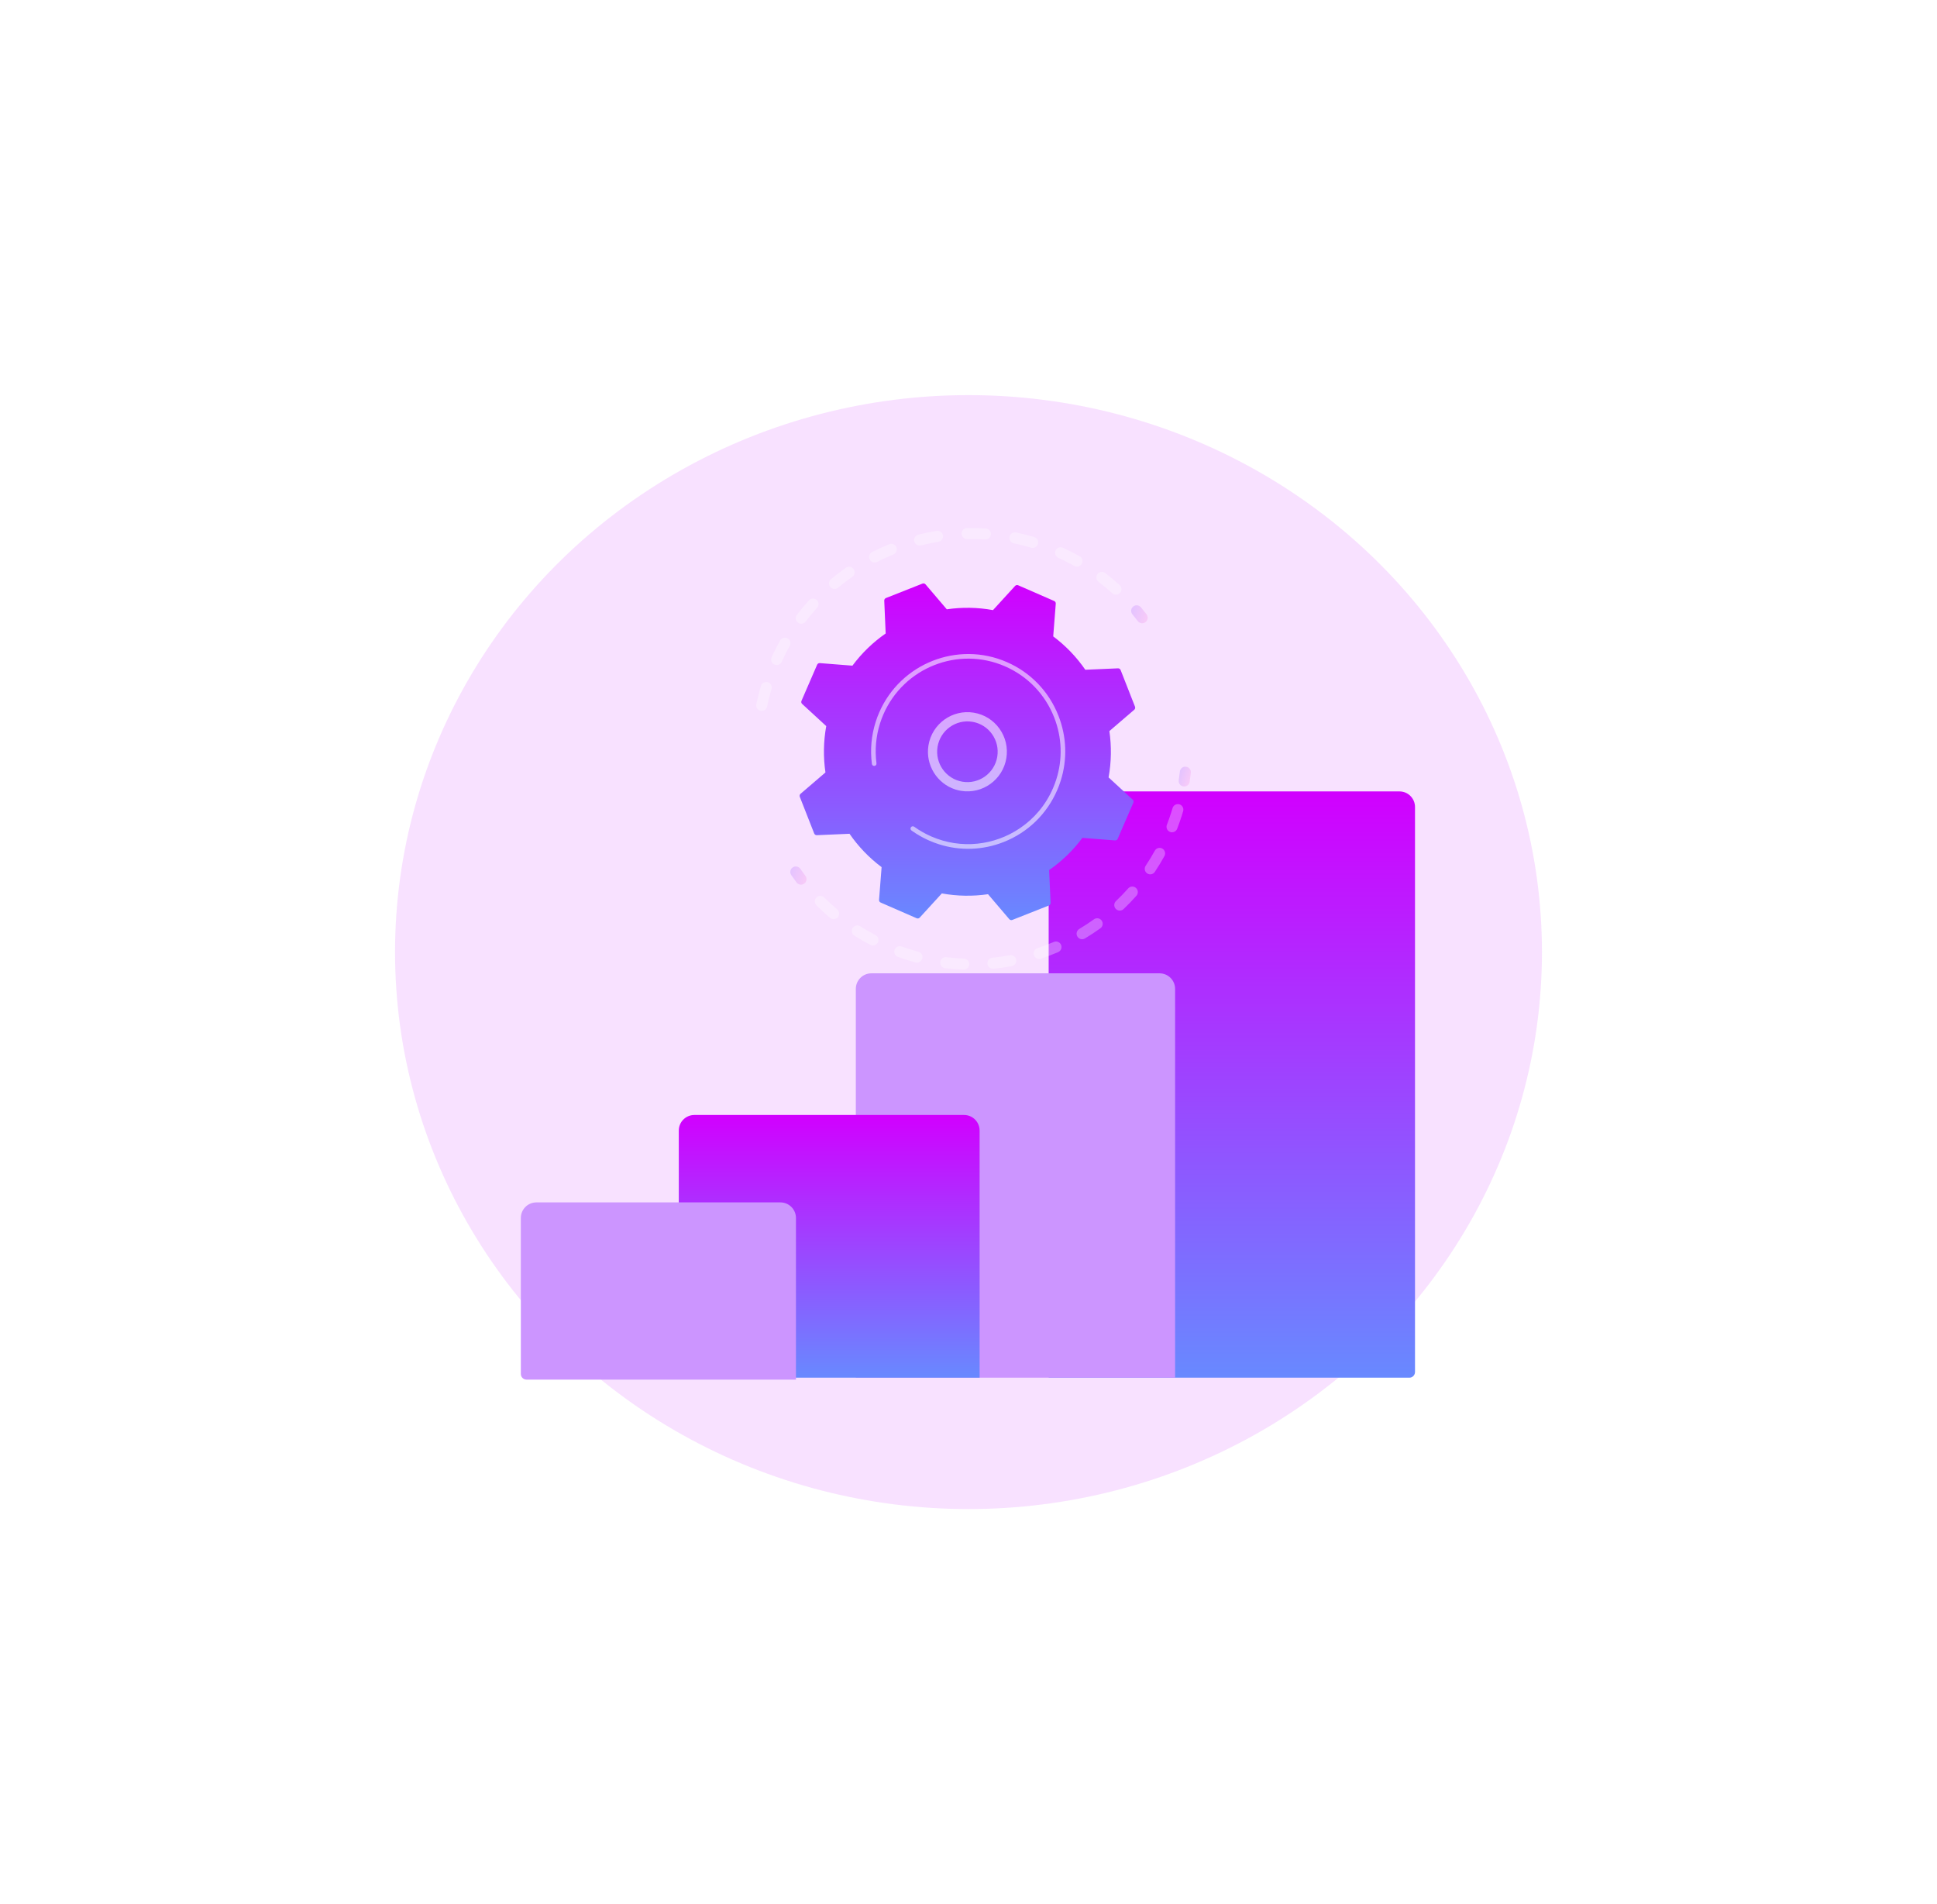 <svg width="760" height="747" viewBox="0 0 760 747" fill="none" xmlns="http://www.w3.org/2000/svg">
<g opacity="0.25" filter="url(#filter0_f_1023_6644)">
<ellipse cx="380" cy="373.5" rx="225" ry="218.5" fill="#E486FF"/>
</g>
<path d="M552.972 540.459H411.453V316.586C411.453 313.207 414.184 310.467 417.553 310.467H549.09C552.458 310.467 555.189 313.207 555.189 316.586V538.233C555.189 539.463 554.197 540.459 552.972 540.459Z" fill="url(#paint0_linear_1023_6644)"/>
<path d="M461.062 540.459H335.791V387.947C335.791 384.568 338.522 381.828 341.89 381.828H454.964C458.332 381.828 461.063 384.568 461.063 387.947V540.459H461.062Z" fill="#CC95FF"/>
<path d="M384.362 540.458H268.546C267.321 540.458 266.328 539.462 266.328 538.233V443.523C266.328 440.144 269.059 437.404 272.428 437.404H378.262C381.63 437.404 384.362 440.144 384.362 443.523V540.458Z" fill="url(#paint1_linear_1023_6644)"/>
<path d="M312.3 541.217H206.573C205.348 541.217 204.355 540.221 204.355 538.992V477.812C204.355 474.433 207.087 471.693 210.455 471.693H306.2C309.569 471.693 312.3 474.433 312.3 477.812V541.217Z" fill="#CC95FF"/>
<g opacity="0.3">
<path d="M298.208 278.765C297.166 278.432 296.523 277.356 296.751 276.259C297.247 273.86 297.857 271.447 298.559 269.086C298.901 267.938 300.105 267.285 301.25 267.627C301.264 267.631 301.277 267.636 301.29 267.64C302.409 267.998 303.041 269.192 302.703 270.326C302.034 272.568 301.458 274.861 300.985 277.139C300.742 278.312 299.598 279.066 298.428 278.822C298.353 278.808 298.279 278.788 298.208 278.765ZM304.073 260.806C303.992 260.779 303.912 260.749 303.833 260.712C302.746 260.217 302.265 258.929 302.76 257.839C303.777 255.599 304.897 253.38 306.094 251.246C306.68 250.201 307.992 249.831 309.039 250.417C310.08 251.005 310.449 252.327 309.865 253.371C308.728 255.401 307.663 257.508 306.697 259.637C306.239 260.648 305.103 261.135 304.073 260.806ZM313.734 244.589C313.505 244.516 313.284 244.401 313.081 244.247C312.132 243.52 311.948 242.159 312.673 241.206C314.157 239.253 315.744 237.341 317.391 235.521C318.194 234.634 319.562 234.57 320.445 235.374C321.329 236.18 321.396 237.552 320.592 238.438C319.028 240.165 317.521 241.981 316.111 243.836C315.543 244.586 314.582 244.859 313.734 244.589ZM326.771 230.942C326.392 230.82 326.041 230.593 325.768 230.263C325.004 229.343 325.13 227.975 326.047 227.209C327.931 225.637 329.904 224.129 331.914 222.725C332.894 222.042 334.24 222.283 334.924 223.265C335.606 224.249 335.366 225.601 334.385 226.286C332.478 227.619 330.602 229.051 328.812 230.545C328.225 231.037 327.451 231.161 326.771 230.942ZM342.513 220.557C341.981 220.387 341.515 220.011 341.243 219.473C340.702 218.404 341.127 217.099 342.192 216.557C344.371 215.446 346.628 214.414 348.899 213.49C350.006 213.038 351.267 213.573 351.716 214.683C352.165 215.793 351.632 217.058 350.525 217.51C348.365 218.389 346.221 219.37 344.15 220.425C343.622 220.692 343.036 220.724 342.513 220.557ZM360.152 213.922C359.464 213.702 358.901 213.14 358.712 212.385C358.42 211.224 359.121 210.044 360.28 209.751C362.653 209.15 365.082 208.644 367.498 208.248C368.678 208.055 369.789 208.857 369.982 210.039C370.175 211.221 369.375 212.336 368.197 212.53C365.9 212.907 363.594 213.388 361.339 213.957C360.93 214.062 360.523 214.042 360.152 213.922ZM437.199 233.193C436.913 233.102 436.644 232.949 436.407 232.736C434.685 231.171 432.871 229.661 431.017 228.249C430.066 227.524 429.88 226.164 430.604 225.209C431.326 224.255 432.682 224.069 433.633 224.793C435.586 226.281 437.496 227.872 439.31 229.519C440.195 230.324 440.263 231.696 439.462 232.583C438.874 233.235 437.983 233.445 437.199 233.193ZM378.806 211.377C377.951 211.103 377.324 210.309 377.303 209.36C377.276 208.161 378.222 207.169 379.415 207.142C381.862 207.085 384.341 207.135 386.784 207.29C387.975 207.371 388.882 208.395 388.806 209.591C388.731 210.787 387.703 211.695 386.511 211.62C384.191 211.472 381.837 211.425 379.513 211.478C379.266 211.484 379.028 211.449 378.806 211.377ZM421.898 222.171C421.763 222.127 421.629 222.071 421.498 221.998C419.469 220.86 417.364 219.793 415.242 218.83C414.154 218.336 413.672 217.05 414.164 215.959C414.657 214.868 415.939 214.379 417.026 214.878C419.258 215.893 421.473 217.013 423.609 218.21C424.652 218.795 425.024 220.118 424.441 221.163C423.931 222.078 422.857 222.478 421.898 222.171ZM397.558 213.076C396.519 212.743 395.876 211.669 396.1 210.573C396.341 209.4 397.484 208.644 398.655 208.885C401.05 209.379 403.456 209.984 405.806 210.684C405.821 210.688 405.836 210.693 405.85 210.698C406.968 211.056 407.6 212.247 407.264 213.38C406.924 214.529 405.721 215.185 404.576 214.843C402.344 214.179 400.059 213.605 397.784 213.135C397.706 213.119 397.631 213.098 397.558 213.076Z" fill="white"/>
<path d="M447.487 244.397C447.081 244.268 446.71 244.016 446.431 243.652C445.753 242.764 445.044 241.876 444.327 241.011C443.563 240.09 443.687 238.722 444.604 237.956C445.522 237.189 446.887 237.312 447.65 238.235C448.406 239.145 449.151 240.079 449.864 241.013C450.59 241.964 450.411 243.326 449.463 244.054C448.879 244.502 448.139 244.606 447.487 244.397Z" fill="url(#paint2_linear_1023_6644)"/>
</g>
<g opacity="0.3">
<path d="M463.973 308.434C462.979 308.116 462.335 307.111 462.495 306.044C462.662 304.938 462.81 303.81 462.931 302.691C463.062 301.5 464.13 300.64 465.317 300.771C466.509 300.902 467.361 301.973 467.231 303.164C467.102 304.341 466.948 305.529 466.772 306.694C466.593 307.878 465.491 308.693 464.31 308.513C464.194 308.496 464.082 308.469 463.973 308.434Z" fill="url(#paint3_linear_1023_6644)"/>
<path d="M355.147 376.351C354.199 376.047 353.253 375.726 352.308 375.388C351.183 374.985 350.597 373.743 350.998 372.615C351.399 371.487 352.644 370.896 353.762 371.301C355.941 372.082 358.148 372.773 360.345 373.359C361.499 373.669 362.185 374.855 361.878 376.013C361.571 377.171 360.385 377.86 359.232 377.552C357.873 377.189 356.498 376.784 355.147 376.351ZM341.844 370.81C341.728 370.773 341.614 370.725 341.504 370.668C339.362 369.553 337.243 368.335 335.208 367.047C334.197 366.408 333.895 365.069 334.531 364.056C335.168 363.042 336.506 362.737 337.513 363.378C339.447 364.601 341.459 365.757 343.494 366.817C344.555 367.369 344.969 368.678 344.418 369.741C343.926 370.693 342.829 371.125 341.844 370.81ZM370.405 379.717C369.434 379.405 368.79 378.436 368.92 377.385C369.067 376.196 370.147 375.352 371.332 375.498C373.599 375.779 375.909 375.968 378.198 376.056C379.391 376.104 380.322 377.11 380.276 378.307C380.23 379.504 379.226 380.437 378.031 380.392C375.62 380.299 373.187 380.1 370.8 379.805C370.664 379.786 370.532 379.757 370.405 379.717ZM326.423 360.477C326.161 360.393 325.913 360.257 325.69 360.069C323.846 358.511 322.047 356.855 320.341 355.149C319.497 354.302 319.495 352.929 320.339 352.082C321.183 351.233 322.551 351.232 323.397 352.079C325.017 353.7 326.725 355.273 328.477 356.752C329.39 357.523 329.507 358.892 328.737 359.809C328.156 360.501 327.233 360.737 326.423 360.477ZM388.932 379.942C388.136 379.686 387.525 378.977 387.438 378.088C387.32 376.896 388.188 375.833 389.377 375.715C391.649 375.49 393.943 375.163 396.197 374.744C397.371 374.527 398.499 375.304 398.716 376.484C398.933 377.662 398.157 378.792 396.983 379.01C394.61 379.45 392.194 379.795 389.802 380.032C389.498 380.064 389.204 380.03 388.932 379.942ZM407.058 376.085C406.421 375.881 405.887 375.384 405.662 374.699C405.287 373.561 405.903 372.334 407.037 371.959C409.212 371.238 411.381 370.416 413.486 369.518C414.584 369.048 415.854 369.56 416.323 370.664C416.79 371.767 416.279 373.04 415.179 373.51C412.965 374.455 410.682 375.319 408.393 376.077C407.943 376.227 407.478 376.219 407.058 376.085ZM423.916 368.355C423.432 368.2 423 367.873 422.719 367.401C422.106 366.372 422.441 365.04 423.466 364.425C425.434 363.246 427.375 361.971 429.232 360.634C430.202 359.936 431.552 360.159 432.249 361.133C432.945 362.106 432.723 363.462 431.752 364.16C429.796 365.566 427.754 366.909 425.685 368.15C425.13 368.483 424.487 368.537 423.916 368.355ZM438.691 357.121C438.355 357.012 438.042 356.821 437.782 356.547C436.96 355.678 436.996 354.305 437.864 353.481C439.526 351.899 441.14 350.229 442.659 348.515C443.453 347.62 444.822 347.541 445.712 348.337C446.604 349.133 446.683 350.505 445.89 351.4C444.289 353.205 442.589 354.965 440.839 356.63C440.245 357.193 439.418 357.354 438.691 357.121ZM450.652 342.902C450.462 342.842 450.279 342.754 450.106 342.638C449.114 341.971 448.848 340.625 449.511 339.629C450.782 337.722 451.988 335.738 453.096 333.727C453.674 332.678 454.992 332.301 456.034 332.88C457.079 333.459 457.458 334.78 456.88 335.828C455.713 337.945 454.443 340.035 453.105 342.042C452.558 342.863 451.545 343.189 450.652 342.902ZM459.2 326.405C459.158 326.391 459.116 326.376 459.074 326.359C457.961 325.926 457.408 324.669 457.84 323.553C458.451 321.976 459.019 320.362 459.531 318.754C459.717 318.172 459.895 317.588 460.067 317.006C460.405 315.857 461.608 315.2 462.754 315.541C463.92 315.863 464.553 317.088 464.214 318.236C464.034 318.85 463.846 319.462 463.651 320.075C463.112 321.766 462.515 323.465 461.873 325.122C461.457 326.197 460.281 326.752 459.2 326.405Z" fill="white"/>
<path d="M313.619 346.949C313.209 346.819 312.835 346.563 312.556 346.195C311.849 345.259 311.147 344.291 310.471 343.316C309.789 342.333 310.031 340.981 311.012 340.297C311.992 339.613 313.339 339.855 314.021 340.839C314.663 341.765 315.329 342.684 316 343.573C316.722 344.526 316.536 345.888 315.584 346.612C315.001 347.056 314.267 347.157 313.619 346.949Z" fill="url(#paint4_linear_1023_6644)"/>
</g>
<path d="M319.457 326.971C319.622 327.391 320.035 327.66 320.485 327.641L333.317 327.085C336.73 332.034 340.954 336.471 345.904 340.171L344.903 353.009C344.867 353.459 345.121 353.881 345.534 354.063L359.662 360.226C360.076 360.405 360.556 360.304 360.861 359.97L369.537 350.481C375.61 351.59 381.726 351.663 387.661 350.793L396.007 360.588C396.299 360.931 396.776 361.051 397.195 360.885L411.529 355.221C411.947 355.055 412.215 354.641 412.197 354.19L411.643 341.317C416.575 337.892 420.999 333.655 424.686 328.689L437.483 329.693C437.932 329.729 438.353 329.475 438.534 329.06L444.677 314.886C444.856 314.473 444.755 313.99 444.422 313.684L434.964 304.98C436.069 298.887 436.142 292.752 435.274 286.798L445.038 278.425C445.38 278.132 445.499 277.653 445.334 277.233L439.688 262.853C439.524 262.433 439.11 262.164 438.66 262.183L425.828 262.739C422.415 257.791 418.191 253.353 413.241 249.653L414.242 236.816C414.277 236.365 414.024 235.943 413.612 235.762L399.484 229.599C399.072 229.419 398.59 229.521 398.286 229.854L389.609 239.343C383.536 238.234 377.42 238.161 371.485 239.031L363.137 229.238C362.845 228.895 362.367 228.775 361.949 228.941L347.615 234.605C347.196 234.771 346.928 235.185 346.947 235.636L347.501 248.509C342.569 251.933 338.145 256.171 334.457 261.137L321.661 260.132C321.212 260.097 320.791 260.351 320.61 260.766L314.467 274.939C314.288 275.353 314.389 275.836 314.721 276.141L324.18 284.846C323.075 290.938 323.002 297.074 323.869 303.028L314.106 311.401C313.764 311.694 313.645 312.173 313.81 312.593L319.457 326.971Z" fill="url(#paint5_linear_1023_6644)"/>
<path opacity="0.56" d="M374.848 309.708C367.657 307.403 363.031 300.083 364.29 292.392C365.676 283.939 373.656 278.193 382.082 279.582C386.165 280.254 389.741 282.482 392.151 285.853C394.563 289.225 395.522 293.337 394.851 297.431C393.466 305.884 385.485 311.631 377.06 310.241C376.3 310.117 375.56 309.937 374.848 309.708ZM383.209 283.571C382.654 283.392 382.082 283.254 381.497 283.157C375.037 282.092 368.917 286.498 367.855 292.978C366.794 299.46 371.183 305.601 377.646 306.664C384.107 307.729 390.226 303.323 391.288 296.843C391.802 293.703 391.067 290.55 389.218 287.966C387.714 285.866 385.62 284.344 383.209 283.571Z" fill="white"/>
<path opacity="0.56" d="M368.344 331.181C367.11 330.785 365.887 330.325 364.682 329.799C364.302 329.634 363.926 329.462 363.551 329.285C361.707 328.408 359.936 327.387 358.265 326.235C358.243 326.22 358.22 326.204 358.196 326.189C358.132 326.143 358.067 326.099 358.003 326.053C357.878 325.965 357.754 325.877 357.63 325.788C357.304 325.552 357.18 325.141 357.295 324.777C357.322 324.688 357.365 324.602 357.423 324.523C357.714 324.116 358.278 324.025 358.682 324.315C360.767 325.816 363.028 327.102 365.401 328.137C377.188 333.28 390.24 331.624 400.18 324.9C405.71 321.161 410.277 315.855 413.127 309.278C413.627 308.125 414.066 306.954 414.442 305.773C416.974 297.819 416.705 289.306 413.614 281.433C410.064 272.389 403.215 265.274 394.33 261.398C375.98 253.396 354.579 261.859 346.604 280.257C346.113 281.391 345.679 282.547 345.307 283.718C343.692 288.791 343.202 294.163 343.89 299.448C343.908 299.585 343.894 299.718 343.855 299.84C343.752 300.163 343.47 300.416 343.112 300.463C342.617 300.526 342.163 300.179 342.099 299.682C341.377 294.132 341.891 288.493 343.586 283.167C343.977 281.938 344.43 280.726 344.947 279.535C353.32 260.218 375.801 251.341 395.05 259.737C404.377 263.807 411.565 271.276 415.293 280.769C418.538 289.033 418.822 297.972 416.164 306.321C415.77 307.563 415.31 308.79 414.784 310.001C410.728 319.358 403.282 326.571 393.82 330.311C385.58 333.566 376.669 333.848 368.344 331.181Z" fill="white"/>
<defs>
<filter id="filter0_f_1023_6644" x="0" y="0" width="760" height="747" filterUnits="userSpaceOnUse" color-interpolation-filters="sRGB">
<feFlood flood-opacity="0" result="BackgroundImageFix"/>
<feBlend mode="normal" in="SourceGraphic" in2="BackgroundImageFix" result="shape"/>
<feGaussianBlur stdDeviation="77.5" result="effect1_foregroundBlur_1023_6644"/>
</filter>
<linearGradient id="paint0_linear_1023_6644" x1="483.321" y1="310.467" x2="483.321" y2="540.459" gradientUnits="userSpaceOnUse">
<stop stop-color="#D100FF"/>
<stop offset="1" stop-color="#6889FF"/>
</linearGradient>
<linearGradient id="paint1_linear_1023_6644" x1="325.345" y1="437.404" x2="325.345" y2="540.458" gradientUnits="userSpaceOnUse">
<stop stop-color="#D100FF"/>
<stop offset="1" stop-color="#6889FF"/>
</linearGradient>
<linearGradient id="paint2_linear_1023_6644" x1="443.637" y1="239.876" x2="450.503" y2="242.062" gradientUnits="userSpaceOnUse">
<stop stop-color="#B37CFF"/>
<stop offset="1" stop-color="#F895E7"/>
</linearGradient>
<linearGradient id="paint3_linear_1023_6644" x1="462.503" y1="303.893" x2="467.215" y2="305.394" gradientUnits="userSpaceOnUse">
<stop stop-color="#B37CFF"/>
<stop offset="1" stop-color="#F895E7"/>
</linearGradient>
<linearGradient id="paint4_linear_1023_6644" x1="309.875" y1="342.395" x2="316.654" y2="344.554" gradientUnits="userSpaceOnUse">
<stop stop-color="#B37CFF"/>
<stop offset="1" stop-color="#F895E7"/>
</linearGradient>
<linearGradient id="paint5_linear_1023_6644" x1="379.572" y1="228.867" x2="379.572" y2="360.958" gradientUnits="userSpaceOnUse">
<stop stop-color="#D100FF"/>
<stop offset="1" stop-color="#6889FF"/>
</linearGradient>
</defs>
</svg>
